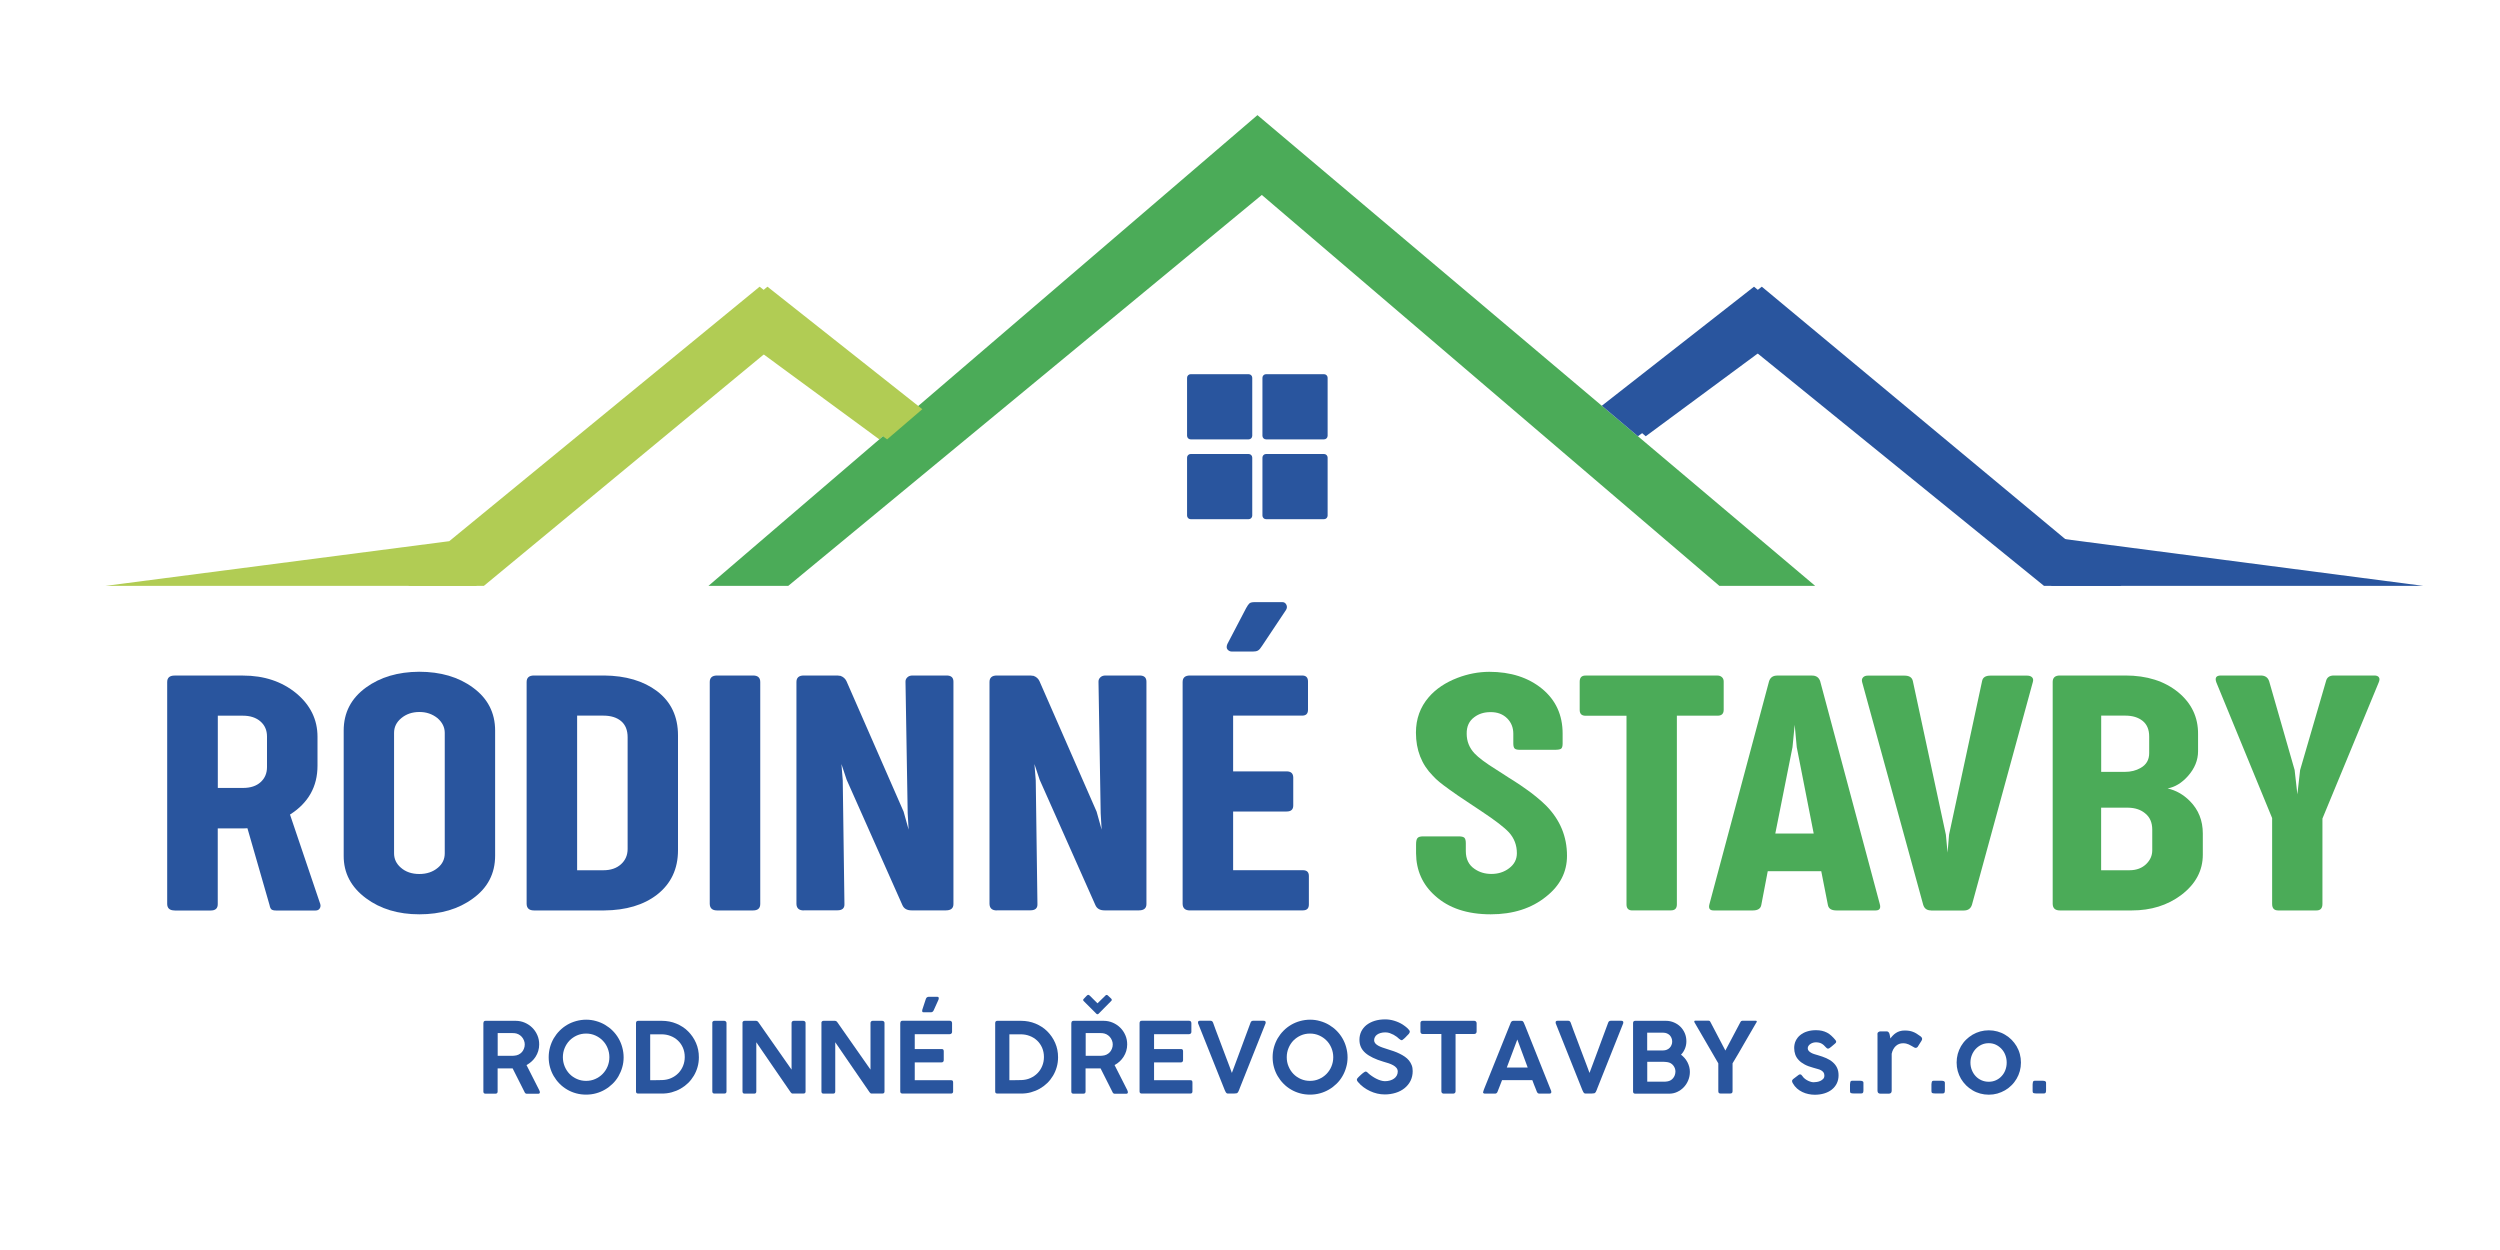 <?xml version="1.0" encoding="UTF-8"?> <!-- Generator: Adobe Illustrator 27.9.0, SVG Export Plug-In . SVG Version: 6.00 Build 0) --> <svg xmlns="http://www.w3.org/2000/svg" xmlns:xlink="http://www.w3.org/1999/xlink" version="1.0" id="Vrstva_1" x="0px" y="0px" viewBox="0 0 400 200" style="enable-background:new 0 0 400 200;" xml:space="preserve"> <style type="text/css"> .st0{fill:#B1CC54;} .st1{fill:#4BAB58;} .st2{fill:#29559E;} </style> <g> <g> <g> <polygon class="st0" points="16.86,93.74 76.17,93.74 121.54,56.23 140.69,70.3 146.32,65.47 121.54,45.87 71.88,86.59 "></polygon> <polygon class="st1" points="113.35,93.74 201.19,18.42 256.29,64.92 290.43,93.74 275.1,93.74 201.89,31.19 126.12,93.74 "></polygon> <polygon class="st2" points="280.64,45.87 329.16,86.1 387.73,93.74 327.04,93.74 280.64,56.08 262.07,69.8 256.29,64.92 "></polygon> <g> <path class="st2" d="M200.36,69.73c0,0.31-0.26,0.57-0.57,0.57h-9.29c-0.31,0-0.57-0.26-0.57-0.57v-9.29 c0-0.31,0.26-0.57,0.57-0.57h9.29c0.31,0,0.57,0.26,0.57,0.57V69.73z"></path> </g> <g> <path class="st2" d="M212.42,69.73c0,0.31-0.26,0.57-0.57,0.57h-9.29c-0.31,0-0.57-0.26-0.57-0.57v-9.29 c0-0.31,0.26-0.57,0.57-0.57h9.29c0.31,0,0.57,0.26,0.57,0.57V69.73z"></path> </g> <g> <path class="st2" d="M200.36,82.5c0,0.31-0.26,0.57-0.57,0.57h-9.29c-0.31,0-0.57-0.26-0.57-0.57v-9.29 c0-0.31,0.26-0.57,0.57-0.57h9.29c0.31,0,0.57,0.26,0.57,0.57V82.5z"></path> </g> <g> <path class="st2" d="M212.42,82.5c0,0.31-0.26,0.57-0.57,0.57h-9.29c-0.31,0-0.57-0.26-0.57-0.57v-9.29 c0-0.31,0.26-0.57,0.57-0.57h9.29c0.31,0,0.57,0.26,0.57,0.57V82.5z"></path> </g> <g> <path class="st2" d="M27.93,145.67c-0.77,0-1.16-0.34-1.18-1.01v-35.53c0-0.69,0.39-1.04,1.18-1.04h10.95 c3.38,0,6.23,0.95,8.53,2.84c2.26,1.89,3.39,4.21,3.39,6.94v4.65c0,3.34-1.47,5.95-4.4,7.81l4.84,14.31 c0.08,0.26,0.05,0.5-0.09,0.72c-0.14,0.21-0.35,0.32-0.65,0.32h-6.34c-0.33,0-0.58-0.06-0.72-0.17s-0.25-0.35-0.31-0.69 l-3.54-12.3c-0.1,0.02-0.27,0.02-0.5,0.02h-0.5h-3.75v12.13c0,0.67-0.37,1.01-1.12,1.01H27.93z M34.84,126.07h4.04 c1.2,0,2.14-0.31,2.82-0.93c0.68-0.62,1.02-1.42,1.02-2.41v-4.89c0-1-0.35-1.81-1.06-2.42s-1.64-0.91-2.8-0.91h-4.01V126.07z"></path> <path class="st2" d="M67.09,146.29c-3.38,0-6.23-0.86-8.53-2.57c-2.4-1.78-3.59-4.05-3.57-6.82v-20.01 c0-2.87,1.19-5.16,3.57-6.89c2.28-1.66,5.11-2.5,8.5-2.52c3.44,0,6.3,0.84,8.59,2.52c2.38,1.73,3.57,4.03,3.57,6.89v20.01 c0,2.87-1.19,5.16-3.57,6.87C73.36,145.45,70.51,146.29,67.09,146.29z M67.09,139.84c1.2,0,2.19-0.34,2.98-1.01 c0.73-0.61,1.09-1.38,1.09-2.3v-19.27c0-0.89-0.38-1.67-1.15-2.35c-0.85-0.68-1.82-1-2.92-0.99c-1.14,0-2.1,0.33-2.89,0.99 c-0.77,0.64-1.15,1.42-1.15,2.35v19.27c0,0.91,0.36,1.67,1.09,2.3C64.9,139.5,65.89,139.84,67.09,139.84z"></path> <path class="st2" d="M85.44,145.67c-0.77,0-1.16-0.35-1.18-1.04v-35.51c0-0.69,0.39-1.04,1.18-1.04h11.21 c3.48,0.03,6.3,0.87,8.47,2.5c2.24,1.7,3.36,4.06,3.36,7.09v18.36c0,3-1.12,5.37-3.36,7.12c-2.14,1.65-4.96,2.49-8.44,2.52 H85.44z M92.34,139.24h4.19c1.18,0,2.12-0.32,2.83-0.96c0.71-0.64,1.06-1.46,1.06-2.45v-17.87c0-1.12-0.34-1.98-1.03-2.57 c-0.69-0.59-1.64-0.89-2.86-0.89h-4.19V139.24z"></path> <path class="st2" d="M114.74,145.67c-0.77,0-1.16-0.35-1.18-1.04v-35.51c0-0.69,0.39-1.04,1.18-1.04h5.75 c0.77,0,1.15,0.35,1.15,1.04v35.51c0,0.69-0.38,1.04-1.15,1.04H114.74z"></path> <path class="st2" d="M128.61,145.67c-0.77,0-1.16-0.35-1.18-1.04v-35.51c0-0.69,0.39-1.04,1.18-1.04h5.37 c0.06,0,0.2,0.02,0.41,0.05h0.06c0.02,0.02,0.04,0.02,0.06,0.02c0.41,0.15,0.72,0.42,0.92,0.82l9.15,20.9l0.8,2.87l-0.15-2.62 l-0.35-21c-0.02-0.28,0.07-0.52,0.28-0.73s0.49-0.31,0.84-0.31h5.46c0.73,0,1.09,0.33,1.09,0.99v35.58 c0,0.67-0.4,1.01-1.21,1.01h-5.49c-0.75,0-1.24-0.29-1.48-0.87l-8.91-20.04l-0.83-2.5l0.21,2.62l0.27,19.74 c0.04,0.69-0.33,1.04-1.12,1.04H128.61z"></path> <path class="st2" d="M159.5,145.67c-0.77,0-1.16-0.35-1.18-1.04v-35.51c0-0.69,0.39-1.04,1.18-1.04h5.37 c0.06,0,0.2,0.02,0.41,0.05h0.06c0.02,0.02,0.04,0.02,0.06,0.02c0.41,0.15,0.72,0.42,0.91,0.82l9.15,20.9l0.8,2.87l-0.15-2.62 l-0.35-21c-0.02-0.28,0.07-0.52,0.28-0.73c0.21-0.21,0.49-0.31,0.84-0.31h5.46c0.73,0,1.09,0.33,1.09,0.99v35.58 c0,0.67-0.4,1.01-1.21,1.01h-5.49c-0.75,0-1.24-0.29-1.48-0.87l-8.91-20.04l-0.83-2.5l0.21,2.62l0.27,19.74 c0.04,0.69-0.33,1.04-1.12,1.04H159.5z"></path> <path class="st2" d="M190.4,145.67c-0.77,0-1.16-0.35-1.18-1.04v-35.51c0-0.69,0.39-1.04,1.18-1.04h17.94 c0.63,0,0.94,0.32,0.94,0.96v4.52c0,0.63-0.31,0.94-0.94,0.94H197.3v8.92h8.56c0.69,0,1.04,0.32,1.06,0.96v4.5 c0,0.64-0.35,0.96-1.06,0.96h-8.56v9.39h11.15c0.65,0,0.97,0.31,0.97,0.92v4.57c0,0.63-0.32,0.94-0.97,0.94H190.4z M197.12,104.25c-0.29,0-0.53-0.11-0.71-0.32c-0.18-0.21-0.19-0.51-0.03-0.89l3.01-5.76c0.2-0.36,0.37-0.61,0.52-0.74 s0.43-0.2,0.84-0.2h4.43c0.28,0,0.49,0.13,0.63,0.4s0.13,0.54-0.04,0.84l-3.84,5.76c-0.24,0.38-0.45,0.63-0.65,0.74 c-0.2,0.12-0.48,0.17-0.86,0.17H197.12z"></path> <path class="st1" d="M238.52,146.29c-3.76,0-6.73-0.99-8.91-2.97c-2.01-1.79-3.02-4.06-3.04-6.79v-1.43c0-0.48,0.07-0.81,0.22-1 s0.45-0.28,0.9-0.28h5.72c0.45,0,0.75,0.08,0.9,0.23c0.15,0.16,0.22,0.45,0.22,0.88v1.24c0,1.28,0.47,2.24,1.42,2.87 c0.77,0.53,1.66,0.79,2.68,0.79c1.08,0,2.03-0.3,2.83-0.91c0.83-0.63,1.24-1.42,1.24-2.4c0-1.29-0.42-2.4-1.27-3.34 c-0.73-0.79-2.18-1.91-4.37-3.36c-0.32-0.21-0.94-0.63-1.89-1.26s-1.58-1.05-1.9-1.27c-0.32-0.22-0.8-0.56-1.42-1 c-0.62-0.45-1.13-0.83-1.52-1.15c-0.39-0.32-0.76-0.66-1.09-1.03c-1.79-1.81-2.69-4.11-2.69-6.89c0-2.19,0.68-4.08,2.04-5.66 c1.14-1.33,2.69-2.37,4.63-3.11c1.65-0.63,3.33-0.95,5.05-0.96c3.44,0,6.26,0.91,8.47,2.72c2.18,1.8,3.28,4.18,3.28,7.17v1.58 c0,0.43-0.08,0.7-0.24,0.83c-0.16,0.12-0.51,0.18-1.06,0.18h-5.55c-0.41,0-0.69-0.07-0.83-0.21c-0.14-0.14-0.21-0.41-0.21-0.8 v-1.56c0-0.99-0.33-1.8-0.97-2.45c-0.69-0.69-1.59-1.03-2.71-1.01c-0.98,0-1.83,0.26-2.54,0.79c-0.85,0.61-1.26,1.5-1.24,2.67 c0,1.2,0.42,2.26,1.27,3.16c0.63,0.67,1.78,1.53,3.45,2.57c0.18,0.1,0.51,0.31,1,0.64c0.49,0.33,0.84,0.55,1.03,0.67 c0.2,0.12,0.51,0.31,0.94,0.59c0.43,0.28,0.76,0.49,0.97,0.64c0.22,0.15,0.51,0.35,0.87,0.61c0.36,0.26,0.66,0.47,0.88,0.64 c0.23,0.17,0.49,0.38,0.78,0.62c0.29,0.24,0.57,0.47,0.81,0.69s0.49,0.45,0.72,0.68c2.22,2.26,3.33,4.93,3.33,8.01 c0,2.6-1.12,4.79-3.36,6.55C245.04,145.34,242.08,146.29,238.52,146.29z"></path> <path class="st1" d="M261.18,145.67c-0.63,0-0.94-0.32-0.94-0.96v-30.19h-6.55c-0.63,0-0.94-0.31-0.94-0.94v-4.5 c0-0.67,0.31-1,0.94-0.99h21.13c0.27,0,0.51,0.09,0.69,0.26c0.19,0.17,0.28,0.41,0.28,0.7v4.52c0,0.63-0.33,0.94-0.97,0.94 h-6.52v30.19c0,0.64-0.31,0.96-0.94,0.96H261.18z"></path> <path class="st1" d="M274.17,145.67c-0.63,0-0.85-0.35-0.65-1.04l9.53-35.63c0.2-0.61,0.63-0.91,1.3-0.91h5.58 c0.67,0,1.1,0.31,1.3,0.91l9.53,35.63c0.2,0.69-0.02,1.04-0.65,1.04h-6.29c-0.81,0-1.26-0.3-1.36-0.89l-1.06-5.39h-8.56 l-1.03,5.39c-0.1,0.59-0.55,0.89-1.36,0.89H274.17z M284.05,133.36h6.14l-2.71-13.81l-0.33-3.58l-0.35,3.58L284.05,133.36z"></path> <path class="st1" d="M308.98,145.67c-0.67,0-1.09-0.3-1.27-0.91l-9.77-35.63c-0.08-0.31-0.03-0.56,0.15-0.75 c0.18-0.19,0.42-0.28,0.74-0.28h5.9c0.77,0,1.21,0.3,1.33,0.89l5.28,24.56l0.27,2.87l0.24-2.87l5.28-24.56 c0.1-0.59,0.54-0.89,1.33-0.89h5.9c0.33,0,0.59,0.09,0.77,0.27c0.18,0.18,0.22,0.44,0.12,0.77l-9.74,35.63 c-0.2,0.61-0.63,0.91-1.3,0.91H308.98z"></path> <path class="st1" d="M329.58,145.67c-0.75,0-1.13-0.35-1.15-1.04v-35.51c0-0.69,0.38-1.04,1.15-1.04h10.48 c3.44,0,6.25,0.89,8.44,2.67c2.14,1.76,3.21,4,3.19,6.7v2.74c0,1.43-0.54,2.76-1.62,3.98c-0.98,1.1-2.07,1.76-3.25,1.98 c1.32,0.3,2.5,0.96,3.54,2c1.4,1.4,2.09,3.14,2.09,5.21v3.39c0,2.55-1.15,4.7-3.45,6.45c-2.2,1.65-4.84,2.47-7.91,2.47H329.58z M336.19,123.5h3.78c0.96,0,1.8-0.21,2.51-0.62c0.92-0.51,1.39-1.3,1.39-2.37v-2.67c0-1.1-0.35-1.94-1.05-2.5 c-0.7-0.56-1.62-0.84-2.76-0.84h-3.87V123.5z M336.19,139.24h4.51c1.14,0,2.06-0.35,2.74-1.04c0.61-0.61,0.92-1.33,0.92-2.15 v-3.31c0-1.15-0.39-2.03-1.18-2.64c-0.69-0.56-1.57-0.85-2.66-0.87h-4.34V139.24z"></path> <path class="st1" d="M364.51,145.67c-0.65,0-0.97-0.35-0.97-1.04v-13.74l-8.91-21.67c-0.29-0.76-0.06-1.14,0.71-1.14h6.37 c0.71,0,1.16,0.31,1.36,0.94l4.07,14.18l0.44,3.9l0.44-3.9l4.13-14.18c0.14-0.63,0.56-0.94,1.27-0.94h6.49 c0.35,0,0.59,0.1,0.72,0.3s0.11,0.47-0.04,0.82l-9,21.77v13.66c0,0.69-0.32,1.04-0.94,1.04H364.51z"></path> </g> </g> <g> <path class="st2" d="M77.35,163.7c0-0.25,0.11-0.37,0.34-0.37h4.8c0.53,0,1.02,0.1,1.48,0.3c0.46,0.2,0.86,0.47,1.2,0.81 c0.34,0.34,0.61,0.74,0.81,1.2c0.2,0.46,0.29,0.95,0.29,1.47c0,0.36-0.05,0.71-0.15,1.04c-0.1,0.33-0.24,0.64-0.42,0.92 s-0.39,0.54-0.64,0.76c-0.25,0.23-0.52,0.42-0.82,0.58l2.04,4.02c0.01,0.05,0.03,0.1,0.06,0.16c0.03,0.05,0.04,0.11,0.04,0.17 c0,0.16-0.09,0.24-0.27,0.24H84.3c-0.19,0-0.31-0.1-0.38-0.29l-1.9-3.77c-0.08,0-0.17,0-0.27,0s-0.23,0-0.4,0s-0.39,0-0.67,0 c-0.27,0-0.63,0-1.06,0v3.71c0,0.22-0.12,0.34-0.36,0.34h-1.58c-0.1,0-0.19-0.03-0.25-0.08c-0.06-0.06-0.09-0.14-0.09-0.25V163.7 z M83.96,167.11c0-0.22-0.04-0.44-0.13-0.65c-0.08-0.21-0.2-0.4-0.35-0.57c-0.15-0.17-0.33-0.3-0.54-0.41s-0.44-0.16-0.68-0.18 c-0.18-0.01-0.36-0.01-0.54-0.01c-0.18,0-0.36,0-0.54,0h-1.55v3.64h2.07c0.1,0,0.2,0,0.29,0c0.09,0,0.19,0,0.29-0.02 c0.25-0.02,0.47-0.07,0.68-0.17c0.21-0.1,0.38-0.23,0.53-0.39c0.15-0.17,0.26-0.35,0.34-0.56 C83.92,167.57,83.96,167.35,83.96,167.11z"></path> <path class="st2" d="M87.79,169.16c0-0.55,0.07-1.08,0.21-1.59c0.14-0.51,0.34-0.99,0.6-1.44c0.26-0.44,0.57-0.85,0.94-1.22 c0.36-0.37,0.77-0.68,1.21-0.94c0.44-0.26,0.92-0.46,1.43-0.6c0.51-0.14,1.04-0.22,1.6-0.22c0.55,0,1.08,0.07,1.59,0.22 c0.51,0.14,0.99,0.34,1.43,0.6c0.44,0.26,0.85,0.57,1.22,0.94s0.68,0.77,0.94,1.22s0.46,0.92,0.6,1.44 c0.14,0.51,0.22,1.05,0.22,1.6c0,0.55-0.07,1.08-0.22,1.59c-0.14,0.51-0.35,0.98-0.6,1.43c-0.26,0.45-0.57,0.85-0.94,1.21 c-0.37,0.36-0.77,0.67-1.22,0.93c-0.44,0.26-0.92,0.46-1.43,0.6c-0.51,0.14-1.04,0.21-1.6,0.21c-0.55,0-1.09-0.07-1.6-0.21 c-0.51-0.14-0.99-0.34-1.43-0.6c-0.44-0.26-0.85-0.57-1.21-0.94c-0.36-0.36-0.67-0.77-0.93-1.21c-0.26-0.44-0.46-0.92-0.6-1.43 C87.86,170.25,87.79,169.72,87.79,169.16z M90.06,169.15c0,0.53,0.1,1.02,0.29,1.48s0.45,0.86,0.78,1.2 c0.33,0.34,0.72,0.61,1.18,0.81c0.45,0.2,0.94,0.3,1.47,0.3c0.52,0,1.01-0.1,1.46-0.3c0.45-0.2,0.85-0.47,1.18-0.81 c0.33-0.34,0.6-0.74,0.79-1.2s0.29-0.95,0.29-1.48c0-0.52-0.1-1.01-0.29-1.47c-0.19-0.46-0.45-0.86-0.79-1.2 c-0.33-0.34-0.73-0.61-1.18-0.81c-0.45-0.2-0.94-0.3-1.46-0.3c-0.53,0-1.02,0.1-1.47,0.3c-0.45,0.2-0.84,0.47-1.18,0.81 c-0.33,0.34-0.59,0.74-0.78,1.2C90.16,168.13,90.06,168.62,90.06,169.15z"></path> <path class="st2" d="M111.82,169.16c0,0.54-0.07,1.07-0.21,1.56c-0.14,0.5-0.34,0.96-0.6,1.4c-0.26,0.43-0.56,0.82-0.92,1.17 c-0.36,0.35-0.76,0.65-1.2,0.9c-0.44,0.25-0.91,0.44-1.42,0.58c-0.51,0.14-1.03,0.2-1.58,0.2h-3.77c-0.09,0-0.18-0.02-0.25-0.06 s-0.11-0.13-0.11-0.27V163.7c0-0.25,0.12-0.37,0.36-0.37h3.77c0.83,0,1.61,0.15,2.33,0.45s1.35,0.71,1.88,1.24 c0.53,0.53,0.95,1.14,1.26,1.85C111.67,167.58,111.82,168.34,111.82,169.16z M104.03,165.48v7.35h0.75 c0.39,0,0.78-0.01,1.18-0.02c0.52-0.02,1-0.12,1.44-0.32s0.82-0.46,1.14-0.79c0.32-0.33,0.57-0.72,0.75-1.16 c0.18-0.44,0.27-0.92,0.27-1.42c0-0.54-0.1-1.03-0.29-1.48c-0.2-0.45-0.46-0.83-0.8-1.15c-0.34-0.32-0.74-0.57-1.19-0.74 c-0.46-0.18-0.94-0.26-1.45-0.26H104.03z"></path> <path class="st2" d="M113.96,163.67c0-0.09,0.03-0.17,0.09-0.24c0.06-0.07,0.14-0.1,0.26-0.1h1.56c0.09,0,0.17,0.03,0.25,0.09 s0.12,0.15,0.12,0.25v10.96c0,0.23-0.12,0.34-0.37,0.34h-1.56c-0.23,0-0.34-0.12-0.34-0.34V163.67z"></path> <path class="st2" d="M118.79,163.68c0-0.1,0.03-0.18,0.09-0.25s0.15-0.1,0.26-0.1h1.8c0.07,0,0.14,0.02,0.21,0.05 s0.12,0.09,0.18,0.16c0.89,1.28,1.78,2.54,2.66,3.8s1.77,2.52,2.66,3.8v-7.51c0.02-0.09,0.06-0.17,0.12-0.22 c0.06-0.05,0.14-0.08,0.23-0.08h1.51c0.1,0,0.19,0.03,0.27,0.09c0.08,0.06,0.11,0.15,0.11,0.25v10.98c0,0.21-0.12,0.32-0.37,0.32 h-1.7c-0.12,0-0.22-0.07-0.32-0.21c-0.92-1.33-1.84-2.67-2.75-4c-0.91-1.33-1.83-2.67-2.74-4v7.87c0,0.11-0.03,0.2-0.08,0.26 c-0.05,0.06-0.15,0.09-0.28,0.09h-1.51c-0.12,0-0.21-0.03-0.26-0.09c-0.05-0.06-0.08-0.14-0.08-0.25V163.68z"></path> <path class="st2" d="M131.42,163.68c0-0.1,0.03-0.18,0.09-0.25s0.15-0.1,0.26-0.1h1.8c0.07,0,0.14,0.02,0.21,0.05 s0.12,0.09,0.18,0.16c0.89,1.28,1.78,2.54,2.66,3.8s1.77,2.52,2.66,3.8v-7.51c0.02-0.09,0.06-0.17,0.12-0.22 c0.06-0.05,0.14-0.08,0.23-0.08h1.51c0.1,0,0.19,0.03,0.27,0.09c0.08,0.06,0.11,0.15,0.11,0.25v10.98c0,0.21-0.12,0.32-0.37,0.32 h-1.7c-0.12,0-0.22-0.07-0.32-0.21c-0.92-1.33-1.84-2.67-2.75-4c-0.91-1.33-1.83-2.67-2.74-4v7.87c0,0.11-0.03,0.2-0.08,0.26 c-0.05,0.06-0.15,0.09-0.28,0.09h-1.51c-0.12,0-0.21-0.03-0.26-0.09c-0.05-0.06-0.08-0.14-0.08-0.25V163.68z"></path> <path class="st2" d="M144.05,163.7c0-0.25,0.11-0.38,0.34-0.38h7.56c0.14,0,0.23,0.04,0.29,0.11s0.09,0.17,0.09,0.29v1.39 c0,0.09-0.03,0.18-0.1,0.25c-0.07,0.07-0.16,0.11-0.29,0.11h-5.58v2.38h4.3c0.1-0.01,0.19,0.01,0.25,0.07 c0.06,0.05,0.09,0.15,0.09,0.28v1.42c0,0.09-0.03,0.18-0.08,0.25s-0.14,0.11-0.25,0.11h-4.31v2.85h5.78 c0.15,0,0.24,0.03,0.29,0.09c0.05,0.06,0.07,0.16,0.07,0.29v1.43c0,0.22-0.12,0.33-0.35,0.33h-7.77c-0.09,0-0.17-0.03-0.24-0.08 c-0.07-0.05-0.1-0.14-0.1-0.25V163.7z M148.14,159.82c0.04-0.12,0.1-0.2,0.18-0.25c0.08-0.05,0.16-0.08,0.25-0.08h1.4 c0.08,0,0.14,0.02,0.18,0.06c0.03,0.04,0.05,0.09,0.05,0.14c0,0.04,0,0.09-0.01,0.14s-0.02,0.1-0.04,0.14l-0.75,1.66 c-0.1,0.22-0.24,0.33-0.42,0.33h-1.22c-0.09,0-0.15-0.02-0.17-0.06c-0.03-0.04-0.04-0.09-0.04-0.15c0-0.05,0-0.1,0.01-0.16 c0-0.05,0.02-0.11,0.05-0.16L148.14,159.82z"></path> <path class="st2" d="M169.29,169.16c0,0.54-0.07,1.07-0.21,1.56c-0.14,0.5-0.34,0.96-0.6,1.4c-0.26,0.43-0.56,0.82-0.92,1.17 s-0.76,0.65-1.2,0.9c-0.44,0.25-0.91,0.44-1.42,0.58s-1.03,0.2-1.58,0.2h-3.77c-0.09,0-0.18-0.02-0.25-0.06 c-0.07-0.04-0.11-0.13-0.11-0.27V163.7c0-0.25,0.12-0.37,0.36-0.37h3.77c0.83,0,1.61,0.15,2.33,0.45s1.35,0.71,1.88,1.24 c0.53,0.53,0.95,1.14,1.26,1.85C169.14,167.58,169.29,168.34,169.29,169.16z M161.5,165.48v7.35h0.75c0.39,0,0.78-0.01,1.18-0.02 c0.52-0.02,1-0.12,1.44-0.32c0.44-0.2,0.82-0.46,1.14-0.79c0.32-0.33,0.57-0.72,0.75-1.16c0.18-0.44,0.27-0.92,0.27-1.42 c0-0.54-0.1-1.03-0.29-1.48c-0.2-0.45-0.46-0.83-0.8-1.15s-0.74-0.57-1.19-0.74c-0.46-0.18-0.94-0.26-1.45-0.26H161.5z"></path> <path class="st2" d="M171.42,163.7c0-0.25,0.12-0.37,0.35-0.37h4.8c0.53,0,1.02,0.1,1.48,0.3c0.46,0.2,0.86,0.47,1.2,0.81 s0.61,0.74,0.81,1.2s0.29,0.95,0.29,1.47c0,0.36-0.05,0.71-0.15,1.04c-0.1,0.33-0.24,0.64-0.42,0.92s-0.39,0.54-0.63,0.76 c-0.25,0.23-0.52,0.42-0.82,0.58l2.04,4.02c0.01,0.05,0.03,0.1,0.05,0.16c0.03,0.05,0.04,0.11,0.04,0.17 c0,0.16-0.09,0.24-0.27,0.24h-1.82c-0.19,0-0.31-0.1-0.38-0.29l-1.9-3.77c-0.08,0-0.17,0-0.27,0s-0.23,0-0.4,0s-0.39,0-0.67,0 s-0.63,0-1.06,0v3.71c0,0.22-0.12,0.34-0.36,0.34h-1.58c-0.1,0-0.19-0.03-0.25-0.08c-0.06-0.06-0.09-0.14-0.09-0.25V163.7z M175.76,162.21c-0.06,0.05-0.12,0.07-0.17,0.07c-0.05,0-0.11-0.02-0.16-0.07l-2.06-2.06c-0.04-0.03-0.06-0.08-0.06-0.17 c0-0.04,0.01-0.08,0.04-0.11c0.02-0.03,0.06-0.07,0.12-0.13l0.36-0.38l0.14-0.13c0.03-0.02,0.06-0.03,0.09-0.04 c0.03,0,0.07-0.01,0.11-0.01l0.09,0.04c0.05,0.03,0.09,0.07,0.14,0.12l1.2,1.19l1.32-1.29c0.04-0.04,0.08-0.05,0.13-0.05 c0.03,0,0.06,0.01,0.1,0.02c0.04,0.01,0.06,0.02,0.07,0.03l0.59,0.56c0.03,0.03,0.04,0.05,0.05,0.07s0.01,0.06,0.02,0.1 c0,0.08-0.02,0.14-0.07,0.17L175.76,162.21z M178.04,167.11c0-0.22-0.04-0.44-0.13-0.65c-0.08-0.21-0.2-0.4-0.35-0.57 c-0.15-0.17-0.33-0.3-0.54-0.41c-0.21-0.1-0.44-0.16-0.68-0.18c-0.18-0.01-0.36-0.01-0.54-0.01c-0.18,0-0.36,0-0.55,0h-1.54v3.64 h2.07c0.11,0,0.2,0,0.29,0c0.09,0,0.19,0,0.29-0.02c0.25-0.02,0.47-0.07,0.68-0.17c0.21-0.1,0.38-0.23,0.53-0.39 c0.15-0.17,0.26-0.35,0.34-0.56C178,167.57,178.04,167.35,178.04,167.11z"></path> <path class="st2" d="M182.33,163.7c0-0.25,0.12-0.38,0.35-0.38h7.56c0.14,0,0.23,0.04,0.29,0.11s0.09,0.17,0.09,0.29v1.39 c0,0.09-0.03,0.18-0.1,0.25c-0.07,0.07-0.16,0.11-0.29,0.11h-5.58v2.38h4.3c0.1-0.01,0.19,0.01,0.25,0.07 c0.06,0.05,0.09,0.15,0.09,0.28v1.42c0,0.09-0.03,0.18-0.08,0.25c-0.05,0.07-0.14,0.11-0.25,0.11h-4.31v2.85h5.78 c0.15,0,0.24,0.03,0.29,0.09c0.05,0.06,0.07,0.16,0.07,0.29v1.43c0,0.22-0.12,0.33-0.35,0.33h-7.77c-0.09,0-0.18-0.03-0.24-0.08 c-0.07-0.05-0.1-0.14-0.1-0.25V163.7z"></path> <path class="st2" d="M196.12,174.75c-0.06-0.11-0.11-0.22-0.16-0.33s-0.09-0.23-0.14-0.35l-4.12-10.32c0-0.02,0-0.04-0.01-0.07 s-0.01-0.06-0.01-0.11c0-0.17,0.11-0.25,0.32-0.25h1.68c0.2,0,0.33,0.1,0.41,0.3c0.12,0.33,0.25,0.71,0.42,1.16 c0.17,0.44,0.34,0.91,0.53,1.4s0.38,1,0.57,1.52c0.2,0.52,0.39,1.02,0.57,1.51s0.36,0.94,0.52,1.37c0.16,0.43,0.29,0.79,0.4,1.09 c0.12-0.3,0.25-0.67,0.41-1.09c0.16-0.43,0.33-0.88,0.51-1.37c0.18-0.49,0.37-0.99,0.56-1.51s0.38-1.02,0.56-1.52 c0.18-0.49,0.36-0.96,0.52-1.4c0.17-0.44,0.31-0.83,0.43-1.16c0.07-0.2,0.21-0.3,0.42-0.3h1.65c0.24,0,0.35,0.09,0.35,0.26 c0,0.04,0,0.07-0.01,0.1s-0.01,0.05-0.01,0.06l-4.11,10.32c-0.04,0.1-0.08,0.21-0.12,0.32c-0.04,0.11-0.09,0.21-0.14,0.31 c-0.07,0.14-0.17,0.22-0.29,0.24s-0.26,0.04-0.43,0.04h-0.9c-0.12,0-0.21-0.02-0.25-0.07S196.15,174.81,196.12,174.75z"></path> <path class="st2" d="M203.62,169.16c0-0.55,0.07-1.08,0.21-1.59c0.14-0.51,0.34-0.99,0.6-1.44c0.26-0.44,0.57-0.85,0.94-1.22 c0.36-0.37,0.77-0.68,1.21-0.94s0.92-0.46,1.43-0.6c0.51-0.14,1.04-0.22,1.6-0.22c0.55,0,1.08,0.07,1.59,0.22 c0.51,0.14,0.99,0.34,1.43,0.6s0.85,0.57,1.22,0.94s0.68,0.77,0.94,1.22s0.46,0.92,0.6,1.44c0.14,0.51,0.22,1.05,0.22,1.6 c0,0.55-0.07,1.08-0.22,1.59c-0.14,0.51-0.34,0.98-0.6,1.43c-0.26,0.45-0.57,0.85-0.94,1.21c-0.37,0.36-0.77,0.67-1.22,0.93 s-0.92,0.46-1.43,0.6c-0.51,0.14-1.04,0.21-1.6,0.21c-0.55,0-1.09-0.07-1.6-0.21c-0.51-0.14-0.99-0.34-1.43-0.6 c-0.45-0.26-0.85-0.57-1.21-0.94c-0.36-0.36-0.67-0.77-0.93-1.21c-0.26-0.44-0.46-0.92-0.6-1.43 C203.69,170.25,203.62,169.72,203.62,169.16z M205.88,169.15c0,0.53,0.09,1.02,0.29,1.48c0.19,0.46,0.45,0.86,0.78,1.2 s0.72,0.61,1.18,0.81c0.45,0.2,0.94,0.3,1.47,0.3c0.52,0,1.01-0.1,1.46-0.3c0.45-0.2,0.85-0.47,1.18-0.81 c0.33-0.34,0.6-0.74,0.79-1.2c0.19-0.46,0.29-0.95,0.29-1.48c0-0.52-0.1-1.01-0.29-1.47c-0.19-0.46-0.45-0.86-0.79-1.2 c-0.33-0.34-0.73-0.61-1.18-0.81c-0.45-0.2-0.94-0.3-1.46-0.3c-0.53,0-1.02,0.1-1.47,0.3c-0.45,0.2-0.84,0.47-1.18,0.81 c-0.33,0.34-0.59,0.74-0.78,1.2C205.98,168.13,205.88,168.62,205.88,169.15z"></path> <path class="st2" d="M224.29,166.43c-0.07,0-0.13-0.02-0.19-0.05s-0.12-0.08-0.2-0.14l-0.02-0.01c-0.1-0.1-0.23-0.21-0.38-0.33 c-0.16-0.12-0.33-0.23-0.53-0.34c-0.19-0.1-0.4-0.19-0.62-0.27c-0.22-0.07-0.45-0.11-0.68-0.11c-0.29,0-0.55,0.03-0.78,0.1 c-0.23,0.07-0.41,0.15-0.57,0.27c-0.15,0.11-0.27,0.24-0.34,0.4c-0.08,0.15-0.12,0.31-0.12,0.49c0,0.19,0.06,0.35,0.18,0.49 c0.12,0.14,0.28,0.27,0.48,0.38c0.2,0.11,0.43,0.21,0.69,0.3c0.26,0.09,0.54,0.18,0.82,0.27c0.33,0.1,0.66,0.21,0.98,0.32 s0.63,0.24,0.93,0.39c0.29,0.14,0.57,0.3,0.83,0.48c0.26,0.18,0.48,0.38,0.66,0.6s0.33,0.48,0.44,0.76 c0.11,0.28,0.16,0.59,0.16,0.95c0,0.57-0.12,1.08-0.34,1.54c-0.23,0.46-0.55,0.85-0.95,1.18c-0.41,0.33-0.88,0.58-1.43,0.75 c-0.55,0.17-1.13,0.26-1.76,0.26c-0.4,0-0.8-0.05-1.2-0.14c-0.4-0.09-0.78-0.23-1.15-0.4c-0.37-0.17-0.71-0.38-1.04-0.62 c-0.33-0.24-0.62-0.52-0.87-0.82v0.01l-0.02-0.03c-0.12-0.13-0.17-0.25-0.17-0.36c0-0.06,0.02-0.11,0.05-0.17 c0.03-0.05,0.08-0.11,0.14-0.17l0.26-0.26c0.08-0.07,0.16-0.14,0.25-0.23c0.09-0.08,0.18-0.16,0.27-0.23 c0.09-0.07,0.17-0.12,0.25-0.17c0.08-0.05,0.14-0.07,0.18-0.07c0.07,0,0.14,0.02,0.2,0.07c0.06,0.05,0.11,0.09,0.16,0.13 l0.03,0.03h-0.01c0.18,0.17,0.39,0.34,0.62,0.49c0.23,0.16,0.46,0.3,0.7,0.42s0.48,0.22,0.72,0.29c0.24,0.07,0.46,0.11,0.67,0.11 c0.29,0,0.56-0.04,0.81-0.11s0.47-0.18,0.65-0.31c0.18-0.13,0.33-0.29,0.43-0.48c0.1-0.19,0.16-0.4,0.16-0.63 c0-0.23-0.07-0.43-0.2-0.59c-0.14-0.17-0.31-0.31-0.53-0.43s-0.47-0.23-0.74-0.32s-0.55-0.17-0.83-0.25 c-0.64-0.19-1.2-0.4-1.67-0.63s-0.88-0.48-1.2-0.76c-0.32-0.28-0.56-0.59-0.72-0.94c-0.16-0.35-0.24-0.74-0.24-1.17 c0-0.49,0.1-0.93,0.29-1.33c0.2-0.4,0.47-0.74,0.83-1.03c0.36-0.28,0.79-0.51,1.3-0.67c0.51-0.16,1.07-0.24,1.7-0.24 c0.48,0,0.96,0.07,1.45,0.22c0.49,0.15,0.95,0.35,1.37,0.62c0.12,0.08,0.25,0.17,0.38,0.27c0.13,0.1,0.25,0.2,0.36,0.3 c0.11,0.1,0.2,0.2,0.27,0.3s0.11,0.18,0.11,0.25c0,0.06-0.02,0.13-0.05,0.19s-0.07,0.12-0.12,0.18l-0.24,0.25v-0.01 c-0.08,0.08-0.16,0.17-0.24,0.26c-0.08,0.09-0.17,0.17-0.25,0.24c-0.08,0.07-0.16,0.13-0.23,0.18 C224.39,166.41,224.33,166.43,224.29,166.43z"></path> <path class="st2" d="M227.27,163.67c0-0.1,0.03-0.19,0.1-0.25c0.07-0.06,0.15-0.09,0.26-0.09h8.25c0.09,0,0.18,0.03,0.25,0.09 s0.12,0.14,0.13,0.26v1.37c0,0.1-0.03,0.2-0.1,0.27c-0.07,0.08-0.16,0.12-0.29,0.12h-2.98v9.18c0,0.09-0.03,0.18-0.1,0.25 s-0.16,0.11-0.27,0.11h-1.54c-0.09,0-0.18-0.03-0.25-0.1c-0.08-0.07-0.11-0.15-0.11-0.26v-9.18h-2.99c-0.1,0-0.19-0.03-0.26-0.1 c-0.07-0.07-0.1-0.16-0.1-0.29V163.67z"></path> <path class="st2" d="M237.31,174.69c0.03-0.1,0.06-0.2,0.09-0.29s0.06-0.17,0.09-0.24l4.23-10.53c0.02-0.06,0.06-0.12,0.13-0.19 s0.17-0.11,0.29-0.11h1.26c0.13,0,0.22,0.03,0.27,0.09c0.06,0.06,0.1,0.12,0.12,0.17l0.26,0.61l4.14,10.36 c0,0.02,0,0.04,0.01,0.08c0.01,0.04,0.01,0.07,0.01,0.1c0,0.16-0.11,0.24-0.34,0.24h-1.54c-0.12,0-0.2-0.02-0.27-0.07 c-0.06-0.05-0.11-0.12-0.16-0.22l-0.14-0.36c-0.1-0.25-0.2-0.5-0.3-0.75s-0.2-0.5-0.29-0.76h-4.84c-0.14,0.37-0.27,0.71-0.4,1.03 c-0.13,0.32-0.24,0.6-0.33,0.84c-0.07,0.19-0.21,0.29-0.41,0.29h-1.57c-0.1,0-0.18-0.02-0.24-0.05 c-0.06-0.04-0.09-0.09-0.09-0.17C237.3,174.72,237.3,174.7,237.31,174.69z M242.77,166.32c-0.28,0.72-0.56,1.47-0.84,2.24 c-0.28,0.77-0.56,1.52-0.84,2.24h3.34L242.77,166.32z"></path> <path class="st2" d="M253.34,174.75c-0.06-0.11-0.11-0.22-0.16-0.33s-0.09-0.23-0.14-0.35l-4.12-10.32c0-0.02,0-0.04-0.01-0.07 s-0.01-0.06-0.01-0.11c0-0.17,0.11-0.25,0.32-0.25h1.68c0.2,0,0.33,0.1,0.41,0.3c0.12,0.33,0.25,0.71,0.42,1.16 c0.17,0.44,0.34,0.91,0.53,1.4s0.38,1,0.57,1.52c0.2,0.52,0.39,1.02,0.57,1.51s0.36,0.94,0.52,1.37c0.16,0.43,0.29,0.79,0.4,1.09 c0.12-0.3,0.25-0.67,0.41-1.09c0.16-0.43,0.33-0.88,0.51-1.37c0.18-0.49,0.37-0.99,0.56-1.51s0.38-1.02,0.56-1.52 c0.18-0.49,0.36-0.96,0.52-1.4c0.17-0.44,0.31-0.83,0.43-1.16c0.07-0.2,0.21-0.3,0.42-0.3h1.65c0.24,0,0.35,0.09,0.35,0.26 c0,0.04,0,0.07-0.01,0.1s-0.01,0.05-0.01,0.06l-4.11,10.32c-0.04,0.1-0.08,0.21-0.12,0.32c-0.04,0.11-0.09,0.21-0.14,0.31 c-0.07,0.14-0.17,0.22-0.29,0.24s-0.26,0.04-0.43,0.04h-0.9c-0.12,0-0.21-0.02-0.25-0.07S253.37,174.81,253.34,174.75z"></path> <path class="st2" d="M261.29,163.7c0-0.25,0.12-0.37,0.35-0.37h4.91c0.46,0,0.88,0.09,1.28,0.26c0.4,0.17,0.75,0.4,1.04,0.69 c0.29,0.29,0.53,0.64,0.7,1.04s0.25,0.83,0.25,1.29c0,0.42-0.08,0.82-0.23,1.18s-0.36,0.69-0.63,0.96 c0.21,0.16,0.41,0.34,0.58,0.54c0.17,0.2,0.32,0.42,0.45,0.66c0.12,0.24,0.22,0.49,0.29,0.75c0.07,0.26,0.1,0.54,0.1,0.81 c0,0.46-0.09,0.91-0.26,1.33c-0.17,0.42-0.41,0.79-0.71,1.11c-0.3,0.32-0.66,0.57-1.06,0.76c-0.41,0.19-0.84,0.28-1.31,0.28h-5.4 c-0.1,0-0.19-0.03-0.25-0.08c-0.07-0.06-0.1-0.14-0.1-0.25V163.7z M267.55,166.64c0-0.2-0.04-0.38-0.11-0.56 c-0.07-0.17-0.17-0.32-0.29-0.45c-0.13-0.12-0.28-0.22-0.45-0.29s-0.37-0.11-0.58-0.11h-2.57v2.84h2.55 c0.21,0,0.4-0.04,0.58-0.11s0.33-0.17,0.46-0.3c0.13-0.13,0.23-0.28,0.3-0.46C267.52,167.03,267.55,166.84,267.55,166.64z M268.07,171.45c0-0.18-0.03-0.35-0.09-0.52c-0.06-0.17-0.15-0.32-0.26-0.46c-0.11-0.14-0.24-0.25-0.39-0.34s-0.32-0.15-0.5-0.18 c-0.1-0.02-0.21-0.03-0.32-0.04s-0.22-0.02-0.33-0.02h-2.62v3.18h2.62c0.11,0,0.22,0,0.32-0.01s0.21-0.02,0.31-0.04 c0.18-0.03,0.34-0.09,0.5-0.18s0.28-0.21,0.4-0.35c0.11-0.14,0.2-0.3,0.26-0.47C268.03,171.82,268.07,171.64,268.07,171.45z"></path> <path class="st2" d="M276.05,168.07h0.02l2.38-4.5c0.06-0.11,0.11-0.18,0.15-0.2c0.04-0.02,0.1-0.04,0.17-0.05h2.17 c0.1,0,0.15,0.04,0.15,0.13c0,0.05-0.03,0.11-0.1,0.2c-0.63,1.07-1.26,2.15-1.88,3.24c-0.62,1.09-1.25,2.17-1.9,3.24v4.46 c0,0.25-0.12,0.37-0.35,0.37h-1.6c-0.22,0-0.33-0.12-0.33-0.37v-4.45l-3.77-6.49c-0.03-0.03-0.05-0.06-0.06-0.11 c-0.02-0.05-0.02-0.09-0.02-0.11c0-0.08,0.05-0.12,0.15-0.12h2.15c0.04,0.01,0.08,0.02,0.1,0.02c0.03,0,0.05,0.01,0.07,0.03 s0.05,0.04,0.07,0.08s0.05,0.09,0.09,0.16L276.05,168.07z"></path> <path class="st2" d="M288.38,172.17c0.11,0.17,0.25,0.32,0.42,0.45c0.17,0.13,0.34,0.23,0.51,0.31c0.17,0.08,0.34,0.14,0.5,0.18 c0.16,0.04,0.29,0.05,0.38,0.05c0.15,0,0.32-0.02,0.52-0.05c0.2-0.03,0.39-0.09,0.56-0.17s0.32-0.19,0.45-0.33 s0.18-0.31,0.18-0.53c0-0.21-0.05-0.38-0.15-0.51s-0.23-0.24-0.39-0.33c-0.16-0.09-0.35-0.16-0.56-0.21s-0.44-0.12-0.67-0.19 c-0.55-0.15-1.02-0.32-1.4-0.53c-0.39-0.21-0.7-0.44-0.95-0.71c-0.25-0.27-0.43-0.56-0.54-0.88s-0.17-0.67-0.17-1.04 c0-0.42,0.08-0.81,0.25-1.16c0.17-0.35,0.4-0.65,0.71-0.9c0.3-0.25,0.67-0.45,1.09-0.58c0.43-0.14,0.9-0.21,1.42-0.21 c0.37,0,0.69,0.03,0.98,0.1c0.29,0.07,0.55,0.16,0.8,0.29c0.25,0.13,0.48,0.3,0.69,0.49c0.22,0.2,0.44,0.43,0.66,0.7 c0.08,0.09,0.12,0.19,0.12,0.27c0,0.09-0.05,0.18-0.16,0.27c-0.08,0.06-0.17,0.14-0.28,0.24c-0.11,0.09-0.21,0.19-0.32,0.27 s-0.2,0.16-0.3,0.23c-0.09,0.06-0.17,0.09-0.24,0.09c-0.12,0-0.23-0.07-0.34-0.2c-0.12-0.14-0.23-0.25-0.35-0.36 c-0.12-0.1-0.24-0.19-0.36-0.25c-0.13-0.07-0.26-0.12-0.41-0.15s-0.31-0.05-0.48-0.05c-0.14,0-0.29,0.02-0.44,0.06 s-0.29,0.1-0.42,0.19c-0.13,0.08-0.24,0.18-0.32,0.3c-0.09,0.12-0.13,0.25-0.13,0.4c0,0.17,0.05,0.31,0.16,0.43 c0.11,0.12,0.24,0.22,0.41,0.31c0.16,0.09,0.34,0.16,0.54,0.22c0.19,0.06,0.37,0.11,0.54,0.16c0.48,0.14,0.92,0.29,1.32,0.47 s0.75,0.39,1.04,0.65c0.29,0.25,0.52,0.55,0.68,0.89c0.16,0.34,0.24,0.74,0.24,1.2c0,0.49-0.1,0.92-0.29,1.31 c-0.19,0.38-0.46,0.71-0.8,0.98c-0.34,0.27-0.75,0.47-1.21,0.61c-0.47,0.14-0.98,0.21-1.52,0.21c-0.33,0-0.66-0.04-1-0.11 c-0.34-0.07-0.67-0.18-0.98-0.33c-0.31-0.15-0.6-0.34-0.86-0.57c-0.26-0.23-0.48-0.51-0.66-0.83c-0.08-0.13-0.12-0.25-0.12-0.35 c0-0.07,0.02-0.13,0.05-0.18s0.08-0.1,0.14-0.15l0.88-0.67c0.08-0.05,0.15-0.07,0.21-0.07c0.07,0,0.14,0.03,0.2,0.07 C288.25,172.02,288.31,172.08,288.38,172.17z"></path> <path class="st2" d="M296.01,173.46c0-0.15,0.02-0.27,0.06-0.38s0.13-0.16,0.29-0.16h1.23c0.06,0,0.13,0,0.19,0.01 c0.07,0.01,0.13,0.02,0.18,0.04s0.1,0.06,0.14,0.1c0.04,0.04,0.05,0.11,0.05,0.19v1.16c0,0.07,0,0.14-0.01,0.2 c-0.01,0.06-0.02,0.12-0.04,0.17c-0.02,0.05-0.06,0.09-0.11,0.12c-0.05,0.03-0.11,0.04-0.2,0.04h-1.23 c-0.18,0-0.32-0.02-0.42-0.06c-0.09-0.04-0.14-0.14-0.14-0.29V173.46z"></path> <path class="st2" d="M300.38,165.48c0-0.15,0.05-0.27,0.15-0.34c0.1-0.08,0.21-0.12,0.33-0.12h1c0.13,0,0.23,0.04,0.3,0.12 s0.12,0.17,0.16,0.29c0.04,0.12,0.06,0.24,0.08,0.37c0.02,0.13,0.03,0.25,0.06,0.36c0.12-0.16,0.24-0.32,0.39-0.47 c0.14-0.15,0.31-0.29,0.49-0.41c0.18-0.12,0.39-0.22,0.62-0.29c0.23-0.07,0.49-0.11,0.79-0.11c0.26,0,0.5,0.02,0.71,0.05 c0.21,0.03,0.41,0.09,0.6,0.16c0.19,0.07,0.38,0.16,0.56,0.27c0.18,0.11,0.38,0.24,0.59,0.4c0.09,0.06,0.17,0.12,0.23,0.2 s0.1,0.16,0.1,0.26c0,0.04-0.01,0.09-0.02,0.13s-0.03,0.09-0.06,0.14l-0.64,1.02c-0.04,0.05-0.09,0.09-0.14,0.11 c-0.06,0.02-0.1,0.04-0.15,0.04c-0.08,0-0.17-0.02-0.24-0.06c-0.17-0.09-0.33-0.18-0.47-0.27s-0.28-0.16-0.42-0.22 c-0.14-0.06-0.28-0.11-0.42-0.14c-0.14-0.03-0.3-0.05-0.48-0.05c-0.47,0-0.86,0.15-1.18,0.45c-0.32,0.3-0.54,0.71-0.65,1.23v5.92 c0,0.31-0.16,0.47-0.49,0.47h-1.29c-0.33,0-0.49-0.16-0.49-0.47V165.48z"></path> <path class="st2" d="M309.04,173.46c0-0.15,0.02-0.27,0.06-0.38s0.13-0.16,0.29-0.16h1.23c0.06,0,0.13,0,0.19,0.01 c0.07,0.01,0.13,0.02,0.18,0.04s0.1,0.06,0.14,0.1c0.04,0.04,0.05,0.11,0.05,0.19v1.16c0,0.07,0,0.14-0.01,0.2 c-0.01,0.06-0.02,0.12-0.04,0.17c-0.02,0.05-0.06,0.09-0.11,0.12c-0.05,0.03-0.11,0.04-0.2,0.04h-1.23 c-0.18,0-0.32-0.02-0.42-0.06c-0.09-0.04-0.14-0.14-0.14-0.29V173.46z"></path> <path class="st2" d="M313.06,170.01c0-0.48,0.06-0.93,0.18-1.38c0.12-0.44,0.3-0.85,0.52-1.24c0.23-0.38,0.49-0.73,0.81-1.04 c0.31-0.31,0.66-0.58,1.04-0.8c0.38-0.22,0.79-0.4,1.23-0.52c0.44-0.12,0.89-0.18,1.37-0.18c0.47,0,0.92,0.06,1.36,0.18 c0.44,0.12,0.85,0.29,1.23,0.52c0.38,0.22,0.73,0.49,1.04,0.8c0.31,0.31,0.58,0.66,0.81,1.04c0.22,0.38,0.4,0.79,0.52,1.24 c0.12,0.44,0.18,0.9,0.18,1.38c0,0.48-0.06,0.93-0.18,1.37c-0.12,0.44-0.3,0.85-0.52,1.23c-0.23,0.38-0.49,0.73-0.81,1.04 c-0.31,0.31-0.66,0.58-1.04,0.8s-0.79,0.39-1.23,0.52c-0.44,0.12-0.89,0.18-1.36,0.18c-0.48,0-0.93-0.06-1.37-0.18 s-0.85-0.29-1.23-0.52c-0.38-0.22-0.73-0.49-1.04-0.8c-0.31-0.31-0.58-0.66-0.81-1.04c-0.22-0.38-0.4-0.79-0.52-1.23 C313.12,170.94,313.06,170.49,313.06,170.01z M315.27,170.01c0,0.42,0.07,0.81,0.22,1.19s0.35,0.7,0.61,0.98 c0.26,0.28,0.57,0.5,0.93,0.66c0.36,0.16,0.75,0.24,1.17,0.24c0.41,0,0.8-0.08,1.15-0.24c0.35-0.16,0.66-0.38,0.91-0.66 c0.26-0.28,0.46-0.6,0.6-0.98c0.14-0.37,0.21-0.77,0.21-1.19c0-0.41-0.07-0.81-0.21-1.18c-0.14-0.38-0.34-0.71-0.6-0.99 s-0.56-0.51-0.91-0.68c-0.35-0.17-0.74-0.25-1.15-0.25c-0.42,0-0.81,0.08-1.17,0.25c-0.36,0.17-0.67,0.4-0.93,0.68 c-0.26,0.29-0.47,0.62-0.61,0.99C315.34,169.2,315.27,169.6,315.27,170.01z"></path> <path class="st2" d="M325.23,173.46c0-0.15,0.02-0.27,0.06-0.38s0.13-0.16,0.29-0.16h1.23c0.06,0,0.13,0,0.19,0.01 c0.07,0.01,0.13,0.02,0.18,0.04s0.1,0.06,0.14,0.1c0.04,0.04,0.05,0.11,0.05,0.19v1.16c0,0.07,0,0.14-0.01,0.2 c-0.01,0.06-0.02,0.12-0.04,0.17c-0.02,0.05-0.06,0.09-0.11,0.12c-0.05,0.03-0.11,0.04-0.2,0.04h-1.23 c-0.18,0-0.32-0.02-0.42-0.06c-0.09-0.04-0.14-0.14-0.14-0.29V173.46z"></path> </g> </g> <polygon class="st0" points="65.31,93.74 122.79,45.87 147.57,65.47 141.94,70.3 122.79,56.23 77.42,93.74 "></polygon> <polygon class="st2" points="263.32,69.8 257.54,64.92 281.89,45.87 339.44,93.74 328.29,93.74 281.89,56.08 "></polygon> </g> </svg> 